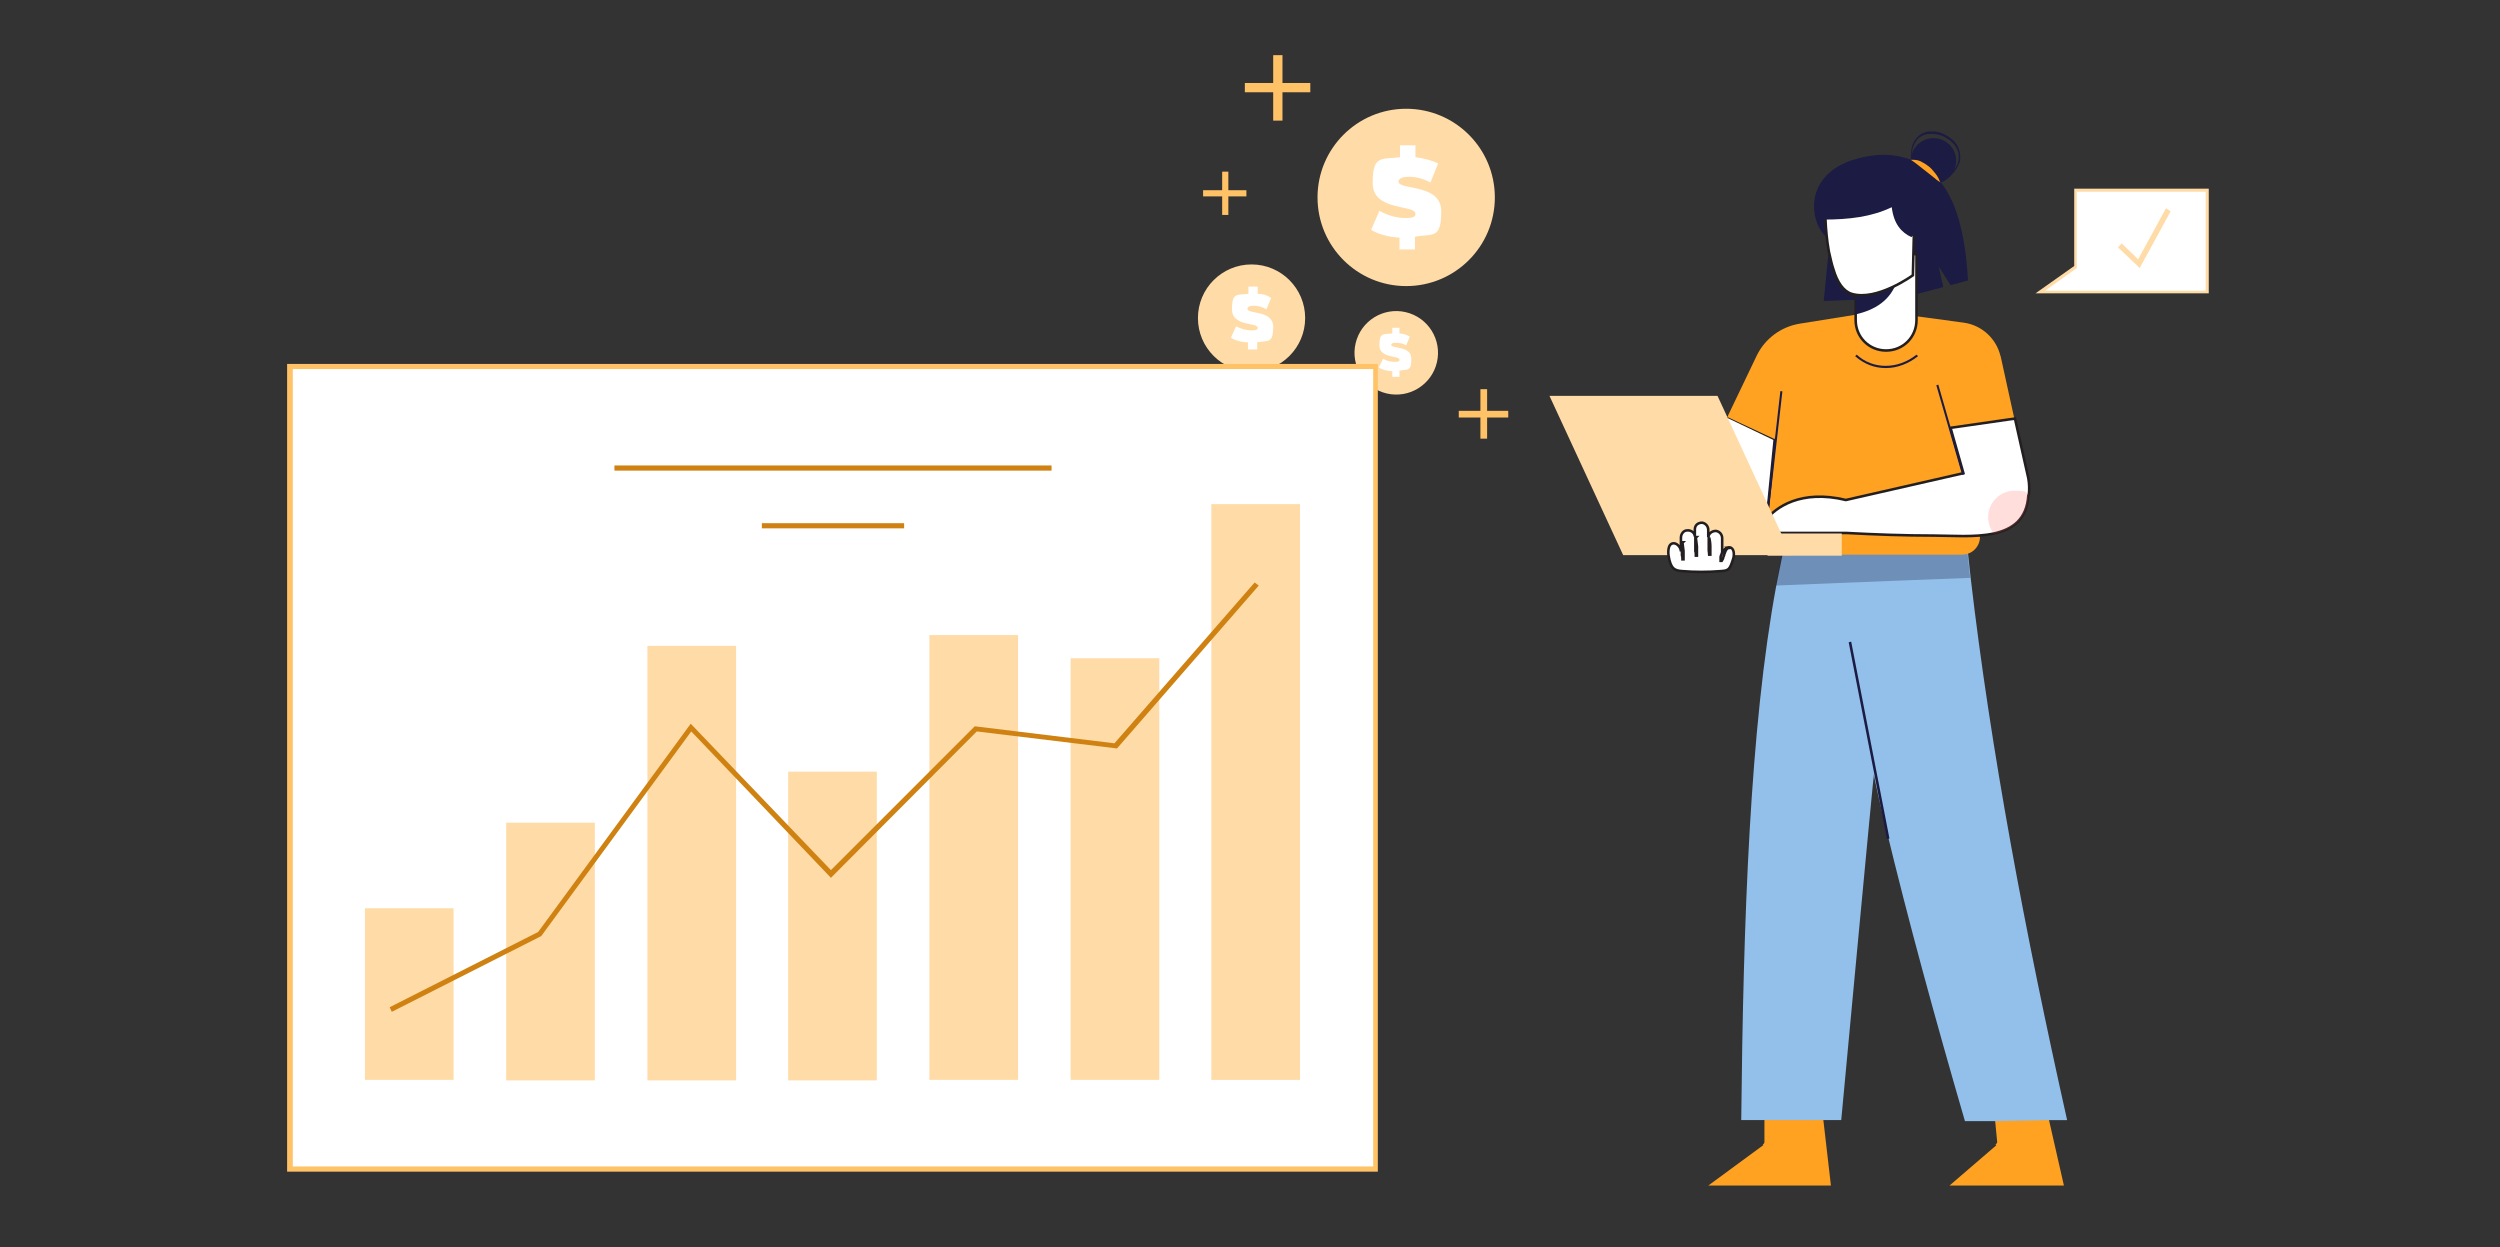 <?xml version="1.0" encoding="UTF-8"?>
<svg xmlns="http://www.w3.org/2000/svg" version="1.1" viewBox="0 0 485 242">
  <rect x="0" y="0" width="485" height="242" fill="#333333" stroke="none"/>
  <defs>
    <style>
      .cls-1 {
        fill: #cf8211;
      }

      .cls-2, .cls-3 {
        fill: #fff;
      }

      .cls-4 {
        fill: #92c0ea;
      }

      .cls-5 {
        fill: #ffa121;
      }

      .cls-3 {
        stroke: #231f20;
        stroke-miterlimit: 10;
        stroke-width: .5px;
      }

      .cls-6, .cls-7 {
        fill: #1b1b43;
      }

      .cls-8 {
        fill: #ffc267;
      }

      .cls-9 {
        fill: #fe5b52;
        opacity: .2;
      }

      .cls-7 {
        opacity: .3;
      }

      .cls-10 {
        fill: #ffdca7;
      }
    </style>
  </defs>
  <!-- Generator: Adobe Illustrator 28.7.1, SVG Export Plug-In . SVG Version: 1.2.0 Build 142)  -->
  <g>
    <g id="Layer_1">
      <g>
        <polygon class="cls-5" points="397.1 215.5 400.4 230 378.2 230 387.5 222 386.8 214.8 397.1 215.5"/>
        <rect class="cls-5" x="388.9" y="221.2" width=".8" height="4.8" transform="translate(-32.3 377.8) rotate(-50)"/>
      </g>
      <g>
        <polygon class="cls-5" points="353.5 215.3 355.2 230 331.4 230 342.3 222 342.3 214.7 353.5 215.3"/>
        <rect class="cls-5" x="343.7" y="221.2" width=".8" height="4.8" transform="translate(-48.4 343.2) rotate(-50)"/>
      </g>
      <path class="cls-4" d="M401,217.3h-3.5s-10.5.2-10.5.2h-5.8c-5.7-19.6-11-38.9-15.4-57.2-.9-3.6-1.7-7.1-2.4-10.6-2.9-12.9-5.2-25.2-6.6-36.6-.3-2.4-.6-4.9-.8-7.2-.2-1.9-.4-3.7-.5-5.6l26,4.3c.3,2.5.5,4.9.8,7.4,3.9,33.6,10.6,69,18.7,105.2Z"/>
      <path class="cls-4" d="M367.7,103.8l-.8,8.9-3.3,35.6v1.4c-.1,0-6.4,67.6-6.4,67.6h-19.4c.4-39.1,1.7-76.2,6.8-103.7.4-2,.8-4,1.2-5.9l10.3-1.8,11.7-2Z"/>
      <rect class="cls-6" x="362.3" y="124.2" width=".5" height="38.9" transform="translate(-20.7 71.8) rotate(-11)"/>
      <path class="cls-7" d="M382.3,112.1l-15.5.6-10.1.4-12.3.5c.4-2,.8-4,1.2-5.9l10.3-1.8c-.2-1.9-.4-3.7-.5-5.6l26,4.3c.3,2.5.5,4.9.8,7.4Z"/>
      <path class="cls-5" d="M353.3,63.1l10-1.2,20.8,4.4v37.6c.1,1-.3,2-1,2.7h0c-.7.7-1.6,1-2.5,1h-35c0,.1-6.7-20.2-6.7-20.2l6.5-19.2,8-5Z"/>
      <path class="cls-6" d="M365.8,71.4c-2.2,0-4.2-.8-5.9-2.3l.3-.3c3.1,2.9,8,2.9,11.6,0l.3.3c-1.9,1.5-4.1,2.3-6.2,2.3Z"/>
      <path class="cls-5" d="M388.1,69.1c-.8-3.4-3.6-6-7.1-6.5l-13.3-1.8,8.1,13.7,2.5,8.6,12.5-1.8-2.7-12.3Z"/>
      <path class="cls-3" d="M393.5,96.1c-.3,4.7-3.1,6.6-6.7,7.4-3.7.8-8.3.4-11.7.4-5.6,0-11.2-.2-16.8-.5h-14.2c0,.1-1.6-2.4-1.6-2.4,1.9-2.6,6.9-6.1,15.6-4l22.8-5.2-2.5-8.8,12.5-1.8,2.6,11.6c.2,1.2.2,2.2.1,3.1Z"/>
      <polygon class="cls-3" points="332.4 86.6 341.3 97.9 343 98.3 344.3 85.2 335.1 80.8 332.4 86.6"/>
      <path class="cls-5" d="M362.2,60.7l-13.1,2.1c-3.6.6-6.7,2.9-8.3,6.2l-5.7,11.9,9.2,4.3,1-9.4,17-15.1Z"/>
      <path class="cls-9" d="M393.5,96.1c-.3,4.7-3.1,6.6-6.7,7.4-.7-.9-1.1-2-1.1-3.2,0-2.8,2.3-5.1,5.1-5.1s2,.3,2.8.8Z"/>
      <rect class="cls-6" x="331.1" y="88.2" width="25.4" height=".4" transform="translate(217.4 420.1) rotate(-83.5)"/>
      <rect class="cls-6" x="378.1" y="74.2" width=".4" height="18.1" transform="translate(-8.2 108.3) rotate(-16.1)"/>
      <path class="cls-6" d="M370.7,31c0-.9,0-1.9.3-2.8.3-.9.9-1.7,1.7-2.2.4-.2.9-.4,1.3-.5.5,0,1,0,1.4,0,.9.1,1.8.5,2.6,1,.8.5,1.5,1.2,1.9,2.1.4.9.5,1.9.3,2.8-.3.9-.8,1.7-1.5,2.4-.7.7-1.4,1.2-2.2,1.7h0c.7-.7,1.5-1.2,2.1-1.9.6-.7,1.1-1.4,1.3-2.3.2-.8.1-1.8-.3-2.5-.4-.8-1-1.4-1.8-1.9-.7-.5-1.6-.8-2.5-.9-.9-.1-1.8,0-2.5.4-.8.4-1.3,1.2-1.6,2-.2.4-.2.9-.3,1.3,0,.4,0,.9,0,1.4h-.2Z"/>
      <circle class="cls-6" cx="375.1" cy="31.2" r="4.4"/>
      <path class="cls-6" d="M378.4,55.3l-2.3-3.6.9,4-8.1,2.1-15.1.6,1.2-12c-3.9-1.9-6.6-14.1,8.1-16.2,2.7-.4,5.4-.1,7.9.9,7.5,3.2,10.1,11.7,10.8,23.3l-3.3.9Z"/>
      <path class="cls-3" d="M365.9,68h0c-3.3,0-5.9-2.6-5.9-5.9v-12.8h11.8v12.8c0,3.3-2.6,5.9-5.9,5.9Z"/>
      <path class="cls-6" d="M368,54.6c-1.3,3.7-4.2,5.5-8,6.4v-5.6l8-.9Z"/>
      <path class="cls-3" d="M371.5,36.8l-.4,16.6s-7,5.1-11.9,3.6c-1.6-.5-2.8-2.3-3.5-4.7-.4-1.1-.6-2.3-.9-3.5-.8-4.4-.7-8.8-.7-8.8l17.3-3.2Z"/>
      <path class="cls-6" d="M353.6,42.6c5.1,0,9.4-.5,13.4-2.4.4,3.3,1.9,4.9,3.8,5.8l4.1-3.4-2.1-6.9-11.1-.6-8.5,4.3.4,3.2Z"/>
      <path class="cls-5" d="M376.5,35.4c-.6-.3-1-.7-1.5-1.1l-1.4-1.1c-.5-.4-.9-.7-1.4-1.1-.5-.4-.9-.7-1.5-1.1.7,0,1.3,0,1.9.3.6.3,1.1.6,1.6,1,.5.4.9.9,1.3,1.4.4.5.7,1.1.9,1.7Z"/>
      <g>
        <rect class="cls-10" x="342.9" y="103.5" width="14.4" height="4.3"/>
        <polygon class="cls-10" points="347.5 107.7 314.9 107.7 300.6 76.8 333.2 76.8 347.5 107.7"/>
      </g>
      <g>
        <path class="cls-3" d="M335.4,106.3c-.8.1-1.2.8-1.3,1.5v-3.4c0-.7-.5-1.3-1.2-1.4-.8,0-1.4.5-1.5,1.2v-1.4c0-.7-.5-1.3-1.2-1.4-.8,0-1.4.5-1.4,1.3v1.4c0-.7-.7-1.3-1.5-1.2-.7,0-1.2.7-1.2,1.4v2.7c0-.7-.6-1.5-1.3-1.6-1.5-.1-1.1,2.4-1.1,2.4.4,2.6,1.2,2.9,2.7,3,2.4.2,4.9.2,7.4,0,1.6-.1,1.8-.3,2.5-2.6.2-1,0-2.2-1.1-2Z"/>
        <g>
          <path class="cls-3" d="M326.4,105.3c.1.5.1,1.1.2,1.6,0,.3,0,.6,0,.8,0,.3,0,.6,0,.8h-.2c0-.3,0-.5-.1-.8,0-.3,0-.5,0-.8,0-.6,0-1.1,0-1.7h.2Z"/>
          <path class="cls-3" d="M329,104.3c.1.6.1,1.2.2,1.7,0,.3,0,.6,0,.9,0,.3,0,.6,0,.9h-.2c0-.3,0-.6-.1-.9,0-.3,0-.6,0-.9,0-.6,0-1.2,0-1.8h.2Z"/>
          <path class="cls-3" d="M331.6,104.3c.1.5.2,1.1.2,1.7,0,.3,0,.6,0,.8,0,.3,0,.6,0,.8h-.2c0-.3-.1-.5-.1-.8,0-.3,0-.6,0-.8,0-.6,0-1.1,0-1.7h.2Z"/>
          <path class="cls-3" d="M335,106.5c-.1.2-.2.3-.3.5,0,.2-.2.4-.2.6,0,.2-.2.4-.2.6,0,.2-.2.4-.3.6h-.2c0-.3,0-.5,0-.7,0-.2.1-.4.2-.6,0-.2.2-.4.3-.6.1-.2.3-.4.5-.5h0Z"/>
        </g>
      </g>
      <polygon class="cls-2" points="402.6 36.9 402.6 51.8 395.8 56.7 402.6 56.7 428.2 56.7 428.2 36.9 402.6 36.9"/>
      <path class="cls-10" d="M428.5,56.9h-33.6l7.5-5.3v-15h26.1v20.3ZM396.6,56.4h31.3v-19.2h-25v14.8l-6.3,4.5Z"/>
      <polygon class="cls-10" points="415.1 52 410.9 48 411.6 47.2 414.8 50.3 420.2 40.4 421.1 41 415.1 52"/>
      <g>
        <g>
          <circle class="cls-10" cx="272.8" cy="38.3" r="17.2"/>
          <path class="cls-2" d="M274.5,46v2.4h-3v-2.3c-2.1-.1-4.2-.7-5.5-1.5l1.6-3.7c1.4.8,3.3,1.4,5,1.4s2-.3,2-.8c0-1.9-8.3-.4-8.3-6s1.8-4.5,5.3-5v-2.3h3v2.3c1.6.2,3.1.6,4.4,1.2l-1.5,3.7c-1.5-.8-2.9-1.1-4.2-1.1s-2,.4-2,.9c0,1.8,8.3.3,8.3,5.8s-1.7,4.3-5,4.9Z"/>
        </g>
        <g>
          <circle class="cls-10" cx="242.8" cy="61.7" r="10.4"/>
          <path class="cls-2" d="M243.9,66.4v1.4h-1.8v-1.4c-1.3,0-2.6-.4-3.3-.9l1-2.2c.9.5,2,.8,3,.8s1.2-.2,1.2-.5c0-1.1-5-.2-5-3.6s1.1-2.7,3.2-3v-1.4h1.8v1.4c1,0,1.9.3,2.6.8l-.9,2.2c-.9-.5-1.7-.7-2.5-.7s-1.2.3-1.2.6c0,1.1,5,.2,5,3.5s-1,2.6-3,3Z"/>
        </g>
        <g>
          <circle class="cls-10" cx="270.7" cy="68.4" r="8.1" transform="translate(142.9 316.6) rotate(-76.9)"/>
          <path class="cls-2" d="M271.5,72v1.1h-1.4v-1.1c-1,0-2-.3-2.6-.7l.8-1.7c.7.4,1.5.6,2.3.6s.9-.1.9-.4c0-.9-3.9-.2-3.9-2.8s.8-2.1,2.5-2.3v-1.1h1.4v1.1c.7,0,1.5.3,2,.6l-.7,1.7c-.7-.4-1.3-.5-2-.5s-.9.2-.9.4c0,.8,3.9.1,3.9,2.7s-.8,2-2.3,2.3Z"/>
        </g>
        <g>
          <rect class="cls-8" x="237.1" y="33.3" width="1.2" height="8.4"/>
          <rect class="cls-8" x="233.4" y="36.9" width="8.4" height="1.2"/>
        </g>
        <g>
          <rect class="cls-8" x="247" y="10.7" width="1.8" height="12.7"/>
          <rect class="cls-8" x="241.5" y="16.1" width="12.7" height="1.8"/>
        </g>
        <g>
          <rect class="cls-8" x="287.2" y="75.5" width="1.3" height="9.6"/>
          <rect class="cls-8" x="283" y="79.7" width="9.6" height="1.3"/>
        </g>
      </g>
      <g>
        <g>
          <rect class="cls-2" x="56.2" y="71.1" width="210.6" height="155.7"/>
          <path class="cls-8" d="M267.4,227.3H55.7V70.6h211.6v156.7ZM56.8,226.3h209.6V71.6H56.8v154.7Z"/>
        </g>
        <g>
          <rect class="cls-10" x="70.8" y="176.2" width="17.2" height="33.3"/>
          <rect class="cls-10" x="98.2" y="159.6" width="17.2" height="50"/>
          <rect class="cls-10" x="125.6" y="125.3" width="17.2" height="84.3"/>
          <rect class="cls-10" x="152.9" y="149.7" width="17.2" height="59.9"/>
          <rect class="cls-10" x="180.3" y="123.2" width="17.2" height="86.3"/>
          <rect class="cls-10" x="207.7" y="127.7" width="17.2" height="81.8"/>
          <rect class="cls-10" x="235" y="97.8" width="17.2" height="111.7"/>
          <polygon class="cls-1" points="76 196.3 75.6 195.4 104.4 180.8 134 140.4 161.2 168.8 189.1 140.9 216.2 144.2 243.4 113 244.2 113.6 216.7 145.2 189.5 141.9 161.2 170.3 134.1 141.9 105 181.6 76 196.3"/>
        </g>
        <rect class="cls-1" x="119.2" y="90.3" width="84.8" height="1"/>
        <rect class="cls-1" x="147.8" y="101.5" width="27.6" height="1"/>
      </g>
    </g>
  </g>
</svg>